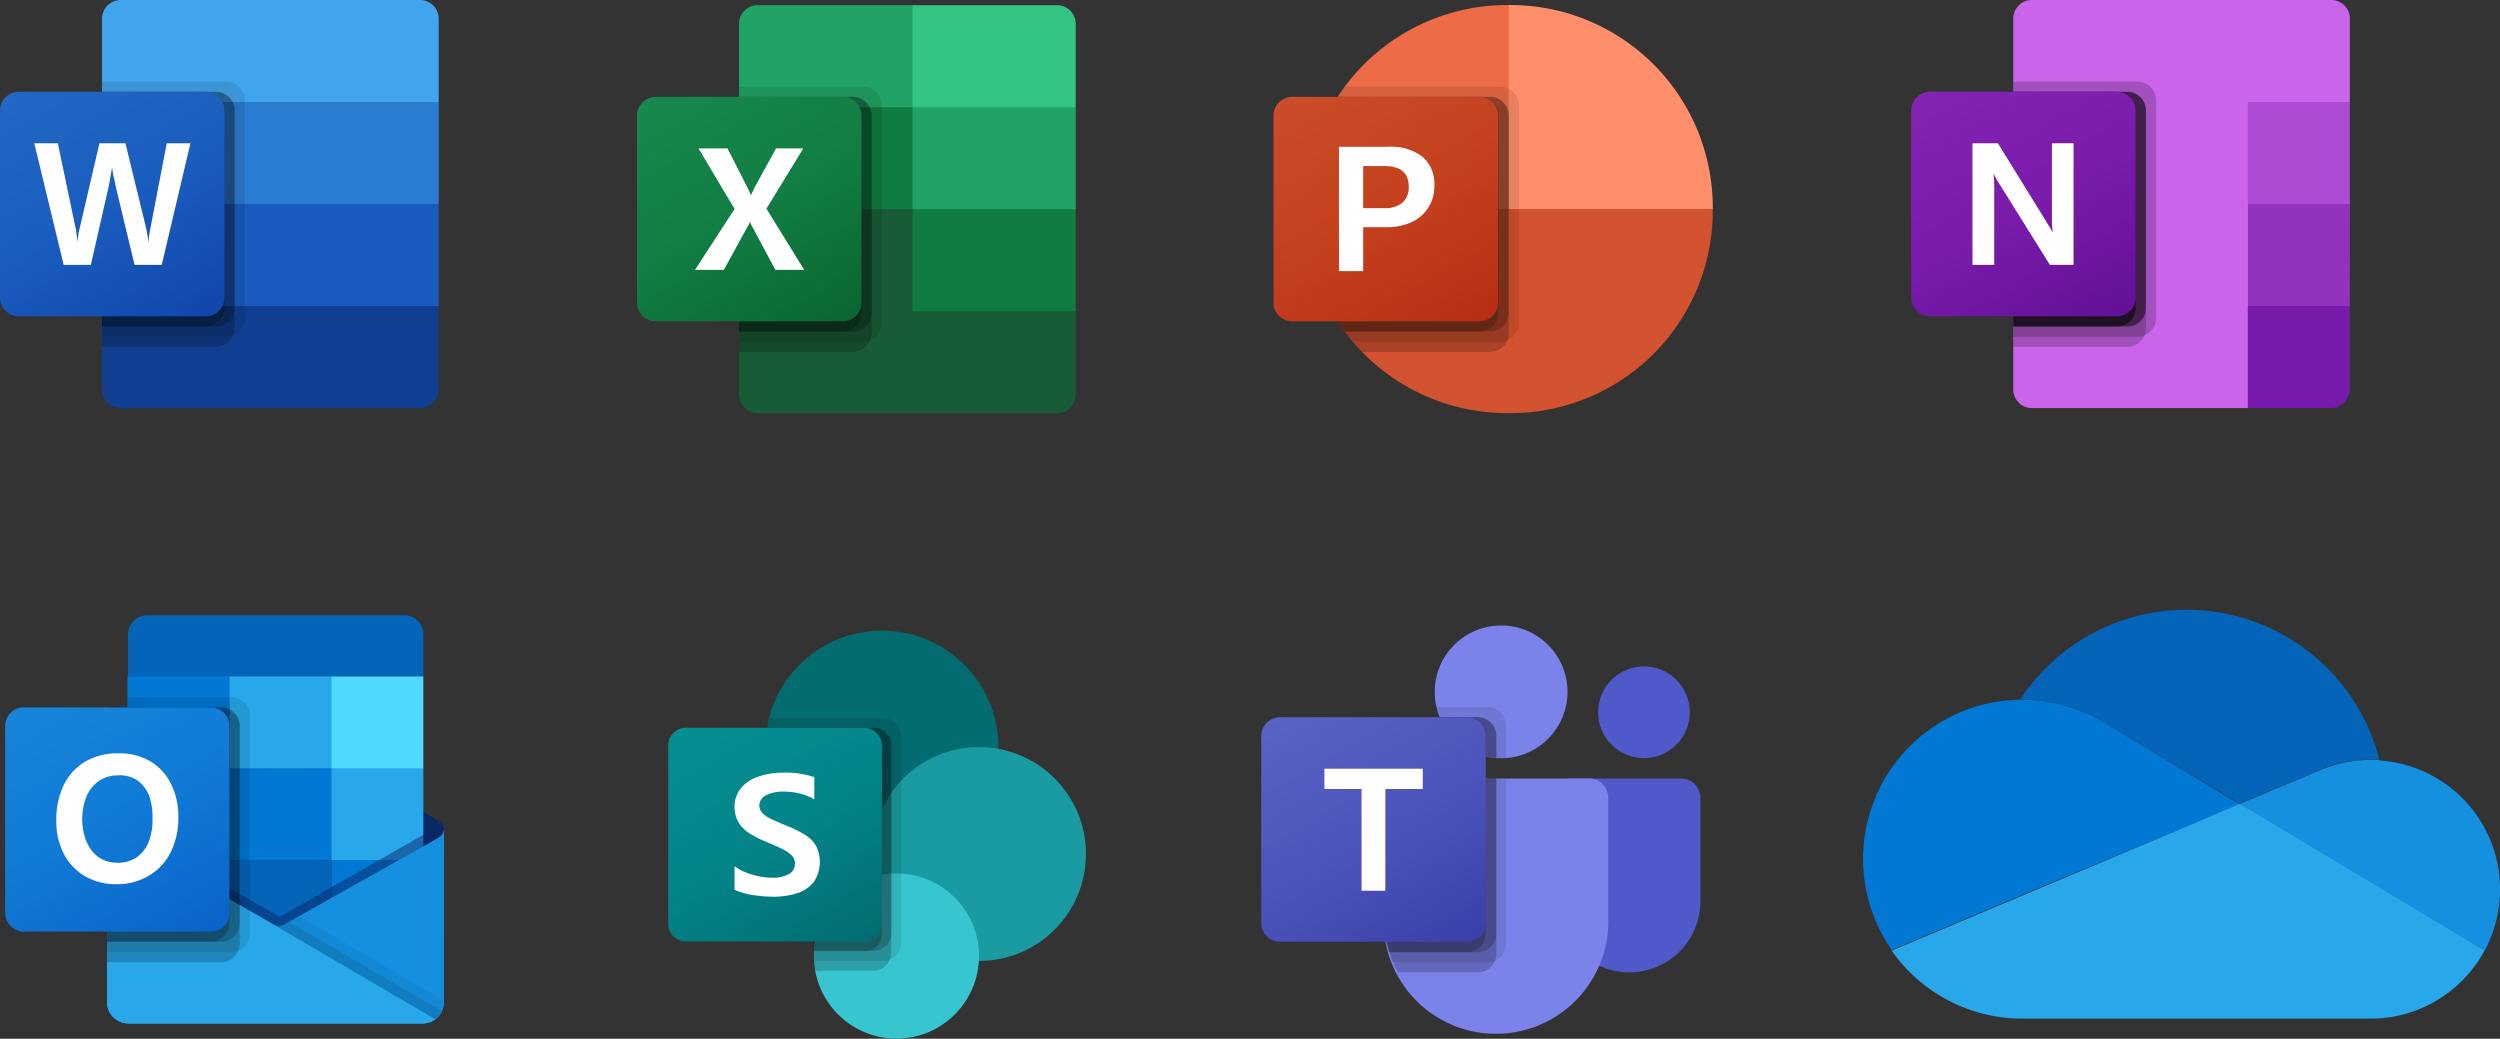 <svg id="Layer_1" data-name="Layer 1" xmlns="http://www.w3.org/2000/svg" xmlns:xlink="http://www.w3.org/1999/xlink" width="183.78" height="76.36" viewBox="0 0 183.78 76.36"><rect x="0" y="0" width="183.78" height="76.36" fill="#333333" stroke="none"/><defs><linearGradient id="linear-gradient" x1="2.87" y1="-1346.32" x2="13.63" y2="-1327.68" gradientTransform="translate(0 1352)" gradientUnits="userSpaceOnUse"><stop offset="0" stop-color="#2368c4"/><stop offset="0.5" stop-color="#1a5dbe"/><stop offset="1" stop-color="#1146ac"/></linearGradient><linearGradient id="linear-gradient-2" x1="49.7" y1="-1725.95" x2="60.46" y2="-1707.3" gradientTransform="translate(0 1732)" gradientUnits="userSpaceOnUse"><stop offset="0" stop-color="#18884f"/><stop offset="0.5" stop-color="#117e43"/><stop offset="1" stop-color="#0b6631"/></linearGradient><linearGradient id="linear-gradient-3" x1="96.53" y1="-1381.95" x2="107.3" y2="-1363.3" gradientTransform="translate(0 1388)" gradientUnits="userSpaceOnUse"><stop offset="0" stop-color="#ca4c28"/><stop offset="0.5" stop-color="#c5401e"/><stop offset="1" stop-color="#b62f14"/></linearGradient><linearGradient id="linear-gradient-4" x1="143.36" y1="-2149.66" x2="154.13" y2="-2131.01" gradientTransform="translate(0 2155.33)" gradientUnits="userSpaceOnUse"><stop offset="0" stop-color="#8324b3"/><stop offset="0.5" stop-color="#7a1bac"/><stop offset="1" stop-color="#621197"/></linearGradient><linearGradient id="linear-gradient-5" x1="20.25" y1="-1244.35" x2="20.25" y2="-1230.1" gradientTransform="translate(0 1305.33)" gradientUnits="userSpaceOnUse"><stop offset="0" stop-color="#35b8f1"/><stop offset="1" stop-color="#28a8ea"/></linearGradient><linearGradient id="linear-gradient-6" x1="3.24" y1="-1254.43" x2="14.01" y2="-1235.78" gradientTransform="translate(0 1305.33)" gradientUnits="userSpaceOnUse"><stop offset="0" stop-color="#1784d9"/><stop offset="0.5" stop-color="#107ad5"/><stop offset="1" stop-color="#0a63c9"/></linearGradient><linearGradient id="linear-gradient-7" x1="51.85" y1="-1495.52" x2="62.1" y2="-1477.76" gradientTransform="translate(0 1548)" gradientUnits="userSpaceOnUse"><stop offset="0" stop-color="#058f92"/><stop offset="0.5" stop-color="#038489"/><stop offset="1" stop-color="#026d71"/></linearGradient><linearGradient id="linear-gradient-8" x1="95.59" y1="-1623.68" x2="106.36" y2="-1605.03" gradientTransform="translate(0 1675.33)" gradientUnits="userSpaceOnUse"><stop offset="0" stop-color="#5a62c3"/><stop offset="0.5" stop-color="#4d55bd"/><stop offset="1" stop-color="#3940ab"/></linearGradient></defs><path d="M30.88,0h-22A1.38,1.38,0,0,0,7.5,1.37h0V7.5l12.75,3.75,12-3.75V1.37A1.38,1.38,0,0,0,30.88,0Z" style="fill:#41a5ee"/><path d="M32.25,7.5H7.5V15l12.75,2.25,12-2.25Z" style="fill:#2b7cd3"/><path d="M7.5,15v7.5l12,1.5,12.75-1.5V15Z" style="fill:#185abd"/><path d="M8.87,30h22a1.38,1.38,0,0,0,1.37-1.37h0V22.5H7.5v6.13A1.38,1.38,0,0,0,8.87,30Z" style="fill:#103f91"/><path d="M16.63,6H7.5V24.75h9.13A1.38,1.38,0,0,0,18,23.38v-16A1.38,1.38,0,0,0,16.63,6Z" style="opacity:0.1;isolation:isolate"/><path d="M15.88,6.75H7.5V25.5h8.38a1.38,1.38,0,0,0,1.37-1.37v-16A1.38,1.38,0,0,0,15.88,6.75Z" style="opacity:0.2;isolation:isolate"/><path d="M15.88,6.75H7.5V24h8.38a1.38,1.38,0,0,0,1.37-1.37V8.12A1.38,1.38,0,0,0,15.88,6.75Z" style="opacity:0.2;isolation:isolate"/><path d="M15.13,6.75H7.5V24h7.63a1.38,1.38,0,0,0,1.37-1.37V8.12A1.38,1.38,0,0,0,15.13,6.75Z" style="opacity:0.2;isolation:isolate"/><path d="M1.37,6.75H15.13A1.38,1.38,0,0,1,16.5,8.12V21.88a1.38,1.38,0,0,1-1.37,1.37H1.37A1.38,1.38,0,0,1,0,21.88V8.12A1.38,1.38,0,0,1,1.37,6.75Z" style="fill:url(#linear-gradient)"/><path d="M5.64,17.29a4.27,4.27,0,0,1,.05.56h0a4.45,4.45,0,0,1,.07-.54c0-.22.07-.39.1-.54l1.45-6.24H9.22l1.5,6.15a9,9,0,0,1,.19,1.16h0a8.54,8.54,0,0,1,.16-1.13l1.19-6.18H14l-2.11,8.94h-2L8.47,13.55c0-.17-.09-.4-.14-.67s-.08-.47-.1-.6h0c0,.15-.05.36-.1.65s-.08.5-.11.64l-1.34,5.9h-2L2.52,10.53H4.25l1.31,6.25C5.59,16.91,5.61,17.08,5.64,17.29Z" style="fill:#fff"/><path d="M67.08,14.62,54.33,12.38V29a1.38,1.38,0,0,0,1.38,1.38h22A1.37,1.37,0,0,0,79.08,29h0V22.88Z" style="fill:#185c37"/><path d="M67.08.38H55.71a1.37,1.37,0,0,0-1.38,1.37h0V7.88l12.75,7.5,6.75,2.24,5.25-2.24V7.88Z" style="fill:#21a366"/><path d="M54.33,7.88H67.08v7.5H54.33Z" style="fill:#107c41"/><path d="M63.46,6.38H54.33V25.12h9.13a1.37,1.37,0,0,0,1.37-1.37v-16A1.37,1.37,0,0,0,63.46,6.38Z" style="opacity:0.1;isolation:isolate"/><path d="M62.71,7.12H54.33V25.88h8.38a1.39,1.39,0,0,0,1.37-1.38V8.5A1.39,1.39,0,0,0,62.71,7.12Z" style="opacity:0.2;isolation:isolate"/><path d="M62.71,7.12H54.33V24.38h8.38A1.39,1.39,0,0,0,64.08,23V8.5A1.39,1.39,0,0,0,62.71,7.12Z" style="opacity:0.2;isolation:isolate"/><path d="M62,7.12H54.33V24.38H62A1.39,1.39,0,0,0,63.33,23V8.5A1.39,1.39,0,0,0,62,7.12Z" style="opacity:0.2;isolation:isolate"/><path d="M48.21,7.12H62A1.37,1.37,0,0,1,63.33,8.5V22.25A1.37,1.37,0,0,1,62,23.62H48.21a1.37,1.37,0,0,1-1.38-1.37V8.5A1.38,1.38,0,0,1,48.21,7.12Z" style="fill:url(#linear-gradient-2)"/><path d="M51.09,19.84,54,15.36l-2.65-4.45h2.13l1.45,2.85q.2.4.27.6h0q.15-.33.3-.63l1.55-2.82h2l-2.71,4.43,2.78,4.5H57l-1.67-3.12a4,4,0,0,1-.2-.42h0a1.87,1.87,0,0,1-.2.4l-1.72,3.14Z" style="fill:#fff"/><path d="M77.71.38H67.08v7.5h12V1.75A1.37,1.37,0,0,0,77.71.38Z" style="fill:#33c481"/><path d="M67.08,15.38h12v7.5h-12Z" style="fill:#107c41"/><path d="M113.16,16.87,110.91.37h-.17A14.89,14.89,0,0,0,95.91,15.21v.16Z" style="fill:#ed6c47"/><path d="M111.08.37h-.17v15l7.5,3,7.5-3v-.16A14.88,14.88,0,0,0,111.08.37Z" style="fill:#ff8f6b"/><path d="M125.91,15.37v.17a14.87,14.87,0,0,1-14.83,14.83h-.33A14.88,14.88,0,0,1,95.91,15.54v-.17Z" style="fill:#d35230"/><path d="M111.66,7.75v16a1.37,1.37,0,0,1-.85,1.27,1.34,1.34,0,0,1-.52.1H99.45q-.32-.36-.6-.75a14.69,14.69,0,0,1-2.94-8.83v-.33a14.73,14.73,0,0,1,2.42-8.09c.16-.25.33-.51.52-.75h11.44A1.38,1.38,0,0,1,111.66,7.75Z" style="opacity:0.1;isolation:isolate"/><path d="M110.91,8.5v16a1.3,1.3,0,0,1-.1.52,1.37,1.37,0,0,1-1.27.85h-9.41c-.23-.24-.46-.49-.68-.75s-.41-.49-.6-.75a14.69,14.69,0,0,1-2.94-8.83v-.33a14.73,14.73,0,0,1,2.42-8.09h11.21A1.38,1.38,0,0,1,110.91,8.5Z" style="opacity:0.2;isolation:isolate"/><path d="M110.91,8.5V23a1.37,1.37,0,0,1-1.37,1.37H98.85a14.69,14.69,0,0,1-2.94-8.83v-.33a14.73,14.73,0,0,1,2.42-8.09h11.21A1.38,1.38,0,0,1,110.91,8.5Z" style="opacity:0.2;isolation:isolate"/><path d="M110.16,8.5V23a1.37,1.37,0,0,1-1.37,1.37H98.85a14.69,14.69,0,0,1-2.94-8.83v-.33a14.73,14.73,0,0,1,2.42-8.09h10.46A1.38,1.38,0,0,1,110.16,8.5Z" style="opacity:0.2;isolation:isolate"/><path d="M95,7.12h13.75a1.37,1.37,0,0,1,1.37,1.38V22.25a1.37,1.37,0,0,1-1.37,1.37H95a1.37,1.37,0,0,1-1.38-1.37V8.5A1.38,1.38,0,0,1,95,7.12Z" style="fill:url(#linear-gradient-3)"/><path d="M102.06,10.79a3.82,3.82,0,0,1,2.51.73,2.65,2.65,0,0,1,.87,2.13,2.85,2.85,0,0,1-1.65,2.67,4.31,4.31,0,0,1-1.84.38h-1.74v3.23H98.43V10.79Zm-1.85,4.51h1.53a2,2,0,0,0,1.36-.4,1.5,1.5,0,0,0,.46-1.18c0-1-.59-1.51-1.76-1.51h-1.59V15.3Z" style="fill:#fff"/><path d="M165.24,30H149.37A1.37,1.37,0,0,1,148,28.63h0V1.37A1.37,1.37,0,0,1,149.37,0h22a1.37,1.37,0,0,1,1.37,1.37h0V7.5Z" style="fill:#ca64ea"/><path d="M172.74,15,169,17.25,165.24,15V7.5h7.5V15Z" style="fill:#ae4bd5"/><path d="M172.74,22.5,169,24.75l-3.75-2.25V15h7.5Z" style="fill:#9332bf"/><path d="M165.24,22.5h7.5v6.09a1.41,1.41,0,0,1-1.4,1.41h-6.1Z" style="fill:#7719aa"/><path d="M157.12,6H148V24.75h9.13a1.37,1.37,0,0,0,1.37-1.37v-16A1.37,1.37,0,0,0,157.12,6Z" style="opacity:0.2;isolation:isolate"/><path d="M156.37,6.75H148V25.5h8.38a1.37,1.37,0,0,0,1.37-1.37v-16A1.37,1.37,0,0,0,156.37,6.75Z" style="opacity:0.2;isolation:isolate"/><path d="M156.37,6.75H148V24h8.38a1.37,1.37,0,0,0,1.37-1.37V8.12A1.37,1.37,0,0,0,156.37,6.75Z" style="opacity:0.5;isolation:isolate"/><path d="M155.62,6.75H148V24h7.63A1.37,1.37,0,0,0,157,22.63V8.12A1.37,1.37,0,0,0,155.62,6.75Z" style="opacity:0.5;isolation:isolate"/><path d="M141.87,6.75h13.75A1.37,1.37,0,0,1,157,8.12V21.88a1.37,1.37,0,0,1-1.37,1.37H141.87a1.38,1.38,0,0,1-1.38-1.37V8.12A1.38,1.38,0,0,1,141.87,6.75Z" style="fill:url(#linear-gradient-4)"/><path d="M145,10.53h1.87l3.66,5.93a6.43,6.43,0,0,1,.37.64h0a8.31,8.31,0,0,1-.06-1.22V10.53h1.59v8.94h-1.74l-3.8-6.09a4.77,4.77,0,0,1-.34-.63h0a11.83,11.83,0,0,1,.05,1.33v5.39H145Z" style="fill:#fff"/><path d="M32.62,61a.69.69,0,0,0-.34-.62h0L21.09,53.74l-.15-.09a1.53,1.53,0,0,0-1.38,0l-.15.09L8.24,60.36h0a.73.73,0,0,0-.24,1,.72.72,0,0,0,.25.24l11.18,6.61a.6.6,0,0,0,.15.09,1.45,1.45,0,0,0,1.37,0,.6.6,0,0,0,.15-.09l11.18-6.61A.7.7,0,0,0,32.62,61Z" style="fill:#0a2767"/><path d="M9.54,56.56h7.33v6.73H9.54Zm21.58-6.83V46.66a1.39,1.39,0,0,0-1.35-1.43h-19a1.41,1.41,0,0,0-1.36,1.43v3.07l11.25,3Z" style="fill:#0364b8"/><path d="M9.37,49.73h7.5v6.75H9.37Z" style="fill:#0078d4"/><path d="M24.37,49.73h-7.5v6.75l7.5,6.75h6.75V56.48Z" style="fill:#28a8ea"/><path d="M16.87,56.48h7.5v6.75h-7.5Z" style="fill:#0078d4"/><path d="M16.87,63.23h7.5V70h-7.5Z" style="fill:#0364b8"/><path d="M9.54,63.29h7.33V69.4H9.54Z" style="fill:#14447d"/><path d="M24.37,63.23h6.75V70H24.37Z" style="fill:#0078d4"/><path d="M32.28,61.57h0L21.09,67.86l-.15.09a1.56,1.56,0,0,1-.6.15l-.61-.36-.15-.09L8.25,61.19h0L7.87,61V73.7a1.54,1.54,0,0,0,1.55,1.53H31.14a2.18,2.18,0,0,0,.52-.11l.21-.11.14-.09a1.51,1.51,0,0,0,.61-1.22V61A.68.68,0,0,1,32.28,61.57Z" style="fill:url(#linear-gradient-5)"/><path d="M32,60.93v.78L20.34,69.76,8.24,61.19h0l-1.11-.67V60h.46l1,.55h0l.08.05,11.4,6.51.44.25.12,0L31.9,60.92Z" style="fill:#0a2767;opacity:0.5;isolation:isolate"/><path d="M32.28,61.57h0L21.09,67.86l-.15.09a1.57,1.57,0,0,1-1.37,0l-.15-.09L8.24,61.58h0A.66.66,0,0,1,7.88,61V73.7a1.53,1.53,0,0,0,1.54,1.53H31.08a1.53,1.53,0,0,0,1.54-1.53h0V61A.68.68,0,0,1,32.28,61.57Z" style="fill:#1490df"/><path d="M21.25,67.77l-.16.09-.15.09a1.56,1.56,0,0,1-.59.15l4.25,5L32,74.92a1.6,1.6,0,0,0,.47-.59Z" style="opacity:0.1;isolation:isolate"/><path d="M22,67.34l-.92.52-.15.09a1.56,1.56,0,0,1-.59.15l2,5.5L32,74.92a1.53,1.53,0,0,0,.6-1.22v-.16Z" style="opacity:0.05;isolation:isolate"/><path d="M9.44,75.23H31.08a1.53,1.53,0,0,0,.92-.3L19.72,67.74l-.15-.09L8.25,61.19h0L7.88,61V73.66a1.56,1.56,0,0,0,1.56,1.57Z" style="fill:#28a8ea"/><path d="M18.37,52.61v16a1.38,1.38,0,0,1-.86,1.28A1.25,1.25,0,0,1,17,70H7.87V52h1.5v-.75H17A1.37,1.37,0,0,1,18.37,52.61Z" style="opacity:0.1;isolation:isolate"/><path d="M17.62,53.36v16a1.1,1.1,0,0,1-.11.53,1.36,1.36,0,0,1-1.26.85H7.87V52h8.38a1.22,1.22,0,0,1,.62.16A1.36,1.36,0,0,1,17.62,53.36Z" style="opacity:0.2;isolation:isolate"/><path d="M17.62,53.36V67.85a1.38,1.38,0,0,1-1.37,1.38H7.87V52h8.38a1.22,1.22,0,0,1,.62.16A1.36,1.36,0,0,1,17.62,53.36Z" style="opacity:0.2;isolation:isolate"/><path d="M16.87,53.36V67.85a1.37,1.37,0,0,1-1.37,1.38H7.87V52H15.5a1.37,1.37,0,0,1,1.37,1.38Z" style="opacity:0.2;isolation:isolate"/><path d="M1.75,52H15.5a1.37,1.37,0,0,1,1.37,1.38V67.11a1.37,1.37,0,0,1-1.37,1.37H1.75A1.37,1.37,0,0,1,.38,67.11V53.36A1.37,1.37,0,0,1,1.75,52Z" style="fill:url(#linear-gradient-6)"/><path d="M4.67,57.75A4.07,4.07,0,0,1,6.24,56a4.74,4.74,0,0,1,2.5-.62,4.35,4.35,0,0,1,2.31.59,3.87,3.87,0,0,1,1.52,1.66,5.28,5.28,0,0,1,.54,2.44,5.64,5.64,0,0,1-.55,2.55A4.07,4.07,0,0,1,11,64.34,4.53,4.53,0,0,1,8.59,65a4.51,4.51,0,0,1-2.36-.6,4,4,0,0,1-1.55-1.66,5.16,5.16,0,0,1-.54-2.41A5.81,5.81,0,0,1,4.67,57.75Zm1.68,4.07A2.54,2.54,0,0,0,7.23,63a2.34,2.34,0,0,0,1.38.42A2.41,2.41,0,0,0,10.08,63a2.55,2.55,0,0,0,.86-1.14,4.34,4.34,0,0,0,.27-1.6A4.92,4.92,0,0,0,11,58.6a2.58,2.58,0,0,0-.84-1.19A2.3,2.3,0,0,0,8.66,57a2.46,2.46,0,0,0-1.41.42,2.68,2.68,0,0,0-.9,1.15,4.55,4.55,0,0,0,0,3.29Z" style="fill:#fff"/><path d="M24.37,49.73h6.75v6.75H24.37Z" style="fill:#50d9ff"/><circle cx="64.83" cy="54.93" r="8.57" style="fill:#036c70"/><circle cx="71.97" cy="62.78" r="7.86" style="fill:#1a9ba1"/><circle cx="65.9" cy="70.28" r="6.07" style="fill:#37c6d0"/><path d="M66.26,54.09V69.33a1.31,1.31,0,0,1-.81,1.21,1.24,1.24,0,0,1-.5.1H59.84c0-.12,0-.23,0-.36a2.11,2.11,0,0,1,0-.35,6,6,0,0,1,3.63-5.21V63.39a8.55,8.55,0,0,1-7.11-9.79v-.1q.06-.36.15-.72H65A1.32,1.32,0,0,1,66.26,54.09Z" style="opacity:0.1;isolation:isolate"/><path d="M64.24,53.5H56.38a8.57,8.57,0,0,0,7,9.88l.43.06c-2.21,1-3.83,4-4,6.49,0,.12,0,.24,0,.35s0,.24,0,.36a4.43,4.43,0,0,0,.09.72h4.31a1.32,1.32,0,0,0,1.2-.82,1.16,1.16,0,0,0,.1-.49V54.81A1.31,1.31,0,0,0,64.24,53.5Z" style="opacity:0.2;isolation:isolate"/><path d="M64.24,53.5H56.38a8.57,8.57,0,0,0,7,9.88l.28,0c-2.14,1.13-3.69,4.1-3.82,6.51h4.39a1.33,1.33,0,0,0,1.31-1.31V54.81A1.32,1.32,0,0,0,64.24,53.5Z" style="opacity:0.2;isolation:isolate"/><path d="M63.52,53.5H56.38a8.57,8.57,0,0,0,6.34,9.74,11.72,11.72,0,0,0-2.87,6.69h3.67a1.32,1.32,0,0,0,1.31-1.31V54.81A1.3,1.3,0,0,0,63.52,53.5Z" style="opacity:0.2;isolation:isolate"/><path d="M50.43,53.5H63.52a1.31,1.31,0,0,1,1.31,1.31V67.9a1.3,1.3,0,0,1-1.31,1.31H50.43a1.3,1.3,0,0,1-1.31-1.31V54.81A1.31,1.31,0,0,1,50.43,53.5Z" style="fill:url(#linear-gradient-7)"/><path d="M55,61.2a2.46,2.46,0,0,1-.74-.8A2.25,2.25,0,0,1,54,59.32a2.1,2.1,0,0,1,.49-1.4,2.72,2.72,0,0,1,1.29-.84,5.54,5.54,0,0,1,1.76-.28,6.52,6.52,0,0,1,2.32.33v1.64a3.58,3.58,0,0,0-1.05-.43,5,5,0,0,0-1.22-.15,2.79,2.79,0,0,0-1.27.27.83.83,0,0,0-.5.76.79.79,0,0,0,.22.54,1.93,1.93,0,0,0,.57.41c.24.11.59.27,1.07.47l.15.06a8.48,8.48,0,0,1,1.35.67,2.36,2.36,0,0,1,.8.8,2.62,2.62,0,0,1-.17,2.68,2.46,2.46,0,0,1-1.21.81,5.63,5.63,0,0,1-1.73.26,10.29,10.29,0,0,1-1.57-.13A5.23,5.23,0,0,1,54,65.41V63.68a3.92,3.92,0,0,0,1.29.61,4.9,4.9,0,0,0,1.42.23A2.37,2.37,0,0,0,58,64.25a.85.85,0,0,0,.44-.77.81.81,0,0,0-.24-.59,2.61,2.61,0,0,0-.67-.47c-.29-.14-.71-.33-1.26-.56A7.65,7.65,0,0,1,55,61.2Z" style="fill:#fff"/><path d="M115.22,57.23h8.33A1.42,1.42,0,0,1,125,58.66h0v7.59a5.23,5.23,0,0,1-5.23,5.23h0a5.24,5.24,0,0,1-5.24-5.23h0V58a.76.76,0,0,1,.75-.75Z" style="fill:#5059c9"/><circle cx="120.85" cy="52.36" r="3.37" style="fill:#5059c9"/><circle cx="110.35" cy="50.86" r="4.88" style="fill:#7b83eb"/><path d="M116.85,57.23H103.1a1.42,1.42,0,0,0-1.38,1.44v8.66a8.26,8.26,0,1,0,16.5,0V58.67A1.41,1.41,0,0,0,116.85,57.23Z" style="fill:#7b83eb"/><path d="M110.72,57.23V69.36a1.37,1.37,0,0,1-.85,1.27,1.3,1.3,0,0,1-.52.1h-7c-.09-.25-.18-.49-.26-.75a9.5,9.5,0,0,1-.4-2.65V58.67a1.42,1.42,0,0,1,1.38-1.44Z" style="opacity:0.1;isolation:isolate"/><path d="M110,57.23V70.11a1.34,1.34,0,0,1-.1.52,1.37,1.37,0,0,1-1.27.85h-5.86c-.13-.25-.25-.49-.36-.75s-.18-.49-.26-.75a9.5,9.5,0,0,1-.4-2.65V58.67a1.42,1.42,0,0,1,1.38-1.44Z" style="opacity:0.2;isolation:isolate"/><path d="M110,57.23V68.61A1.37,1.37,0,0,1,108.6,70h-6.48a9.5,9.5,0,0,1-.4-2.65V58.67a1.42,1.42,0,0,1,1.38-1.44Z" style="opacity:0.2;isolation:isolate"/><path d="M109.22,57.23V68.61A1.37,1.37,0,0,1,107.85,70h-5.73a9.5,9.5,0,0,1-.4-2.65V58.67a1.42,1.42,0,0,1,1.38-1.44Z" style="opacity:0.2;isolation:isolate"/><path d="M110.72,53.35v2.37H110a4.9,4.9,0,0,1-4.12-3,4.69,4.69,0,0,1-.24-.75h3.74A1.38,1.38,0,0,1,110.72,53.35Z" style="opacity:0.1;isolation:isolate"/><path d="M110,54.1v1.62a4.9,4.9,0,0,1-4.12-3h2.75A1.38,1.38,0,0,1,110,54.1Z" style="opacity:0.2;isolation:isolate"/><path d="M110,54.1v1.62a4.9,4.9,0,0,1-4.12-3h2.75A1.38,1.38,0,0,1,110,54.1Z" style="opacity:0.2;isolation:isolate"/><path d="M109.22,54.1v1.5a4.89,4.89,0,0,1-3.37-2.87h2A1.38,1.38,0,0,1,109.22,54.1Z" style="opacity:0.2;isolation:isolate"/><path d="M94.1,52.73h13.75a1.37,1.37,0,0,1,1.37,1.38V67.86a1.37,1.37,0,0,1-1.37,1.37H94.1a1.37,1.37,0,0,1-1.38-1.37V54.11A1.38,1.38,0,0,1,94.1,52.73Z" style="fill:url(#linear-gradient-8)"/><path d="M104.59,58h-2.75v7.48h-1.75V58H97.36V56.51h7.23Z" style="fill:#fff"/><g id="STYLE_COLOR" data-name="STYLE COLOR"><path d="M154.81,53.19h0l9.83,5.89,5.86-2.47h0a9.57,9.57,0,0,1,3.77-.78c.21,0,.43,0,.64,0a14.63,14.63,0,0,0-26.4-4.41h.15A11.73,11.73,0,0,1,154.81,53.19Z" style="fill:#0364b8"/><path d="M154.81,53.19h0a11.73,11.73,0,0,0-6.15-1.75h-.15a11.7,11.7,0,0,0-9.45,18.39l8.67-3.65,3.85-1.62L160.16,61l4.48-1.88Z" style="fill:#0078d4"/><path d="M174.91,55.86c-.21,0-.43,0-.64,0a9.57,9.57,0,0,0-3.77.78h0l-5.86,2.47,1.7,1,5.57,3.34,2.43,1.45,8.3,5a9.5,9.5,0,0,0-7.73-14Z" style="fill:#1490df"/><path d="M174.34,64.88l-2.43-1.45-5.57-3.34-1.7-1L160.16,61l-8.58,3.61-3.85,1.62-8.67,3.65a11.71,11.71,0,0,0,9.6,5h25.61a9.5,9.5,0,0,0,8.37-5Z" style="fill:#28a8ea"/></g></svg>